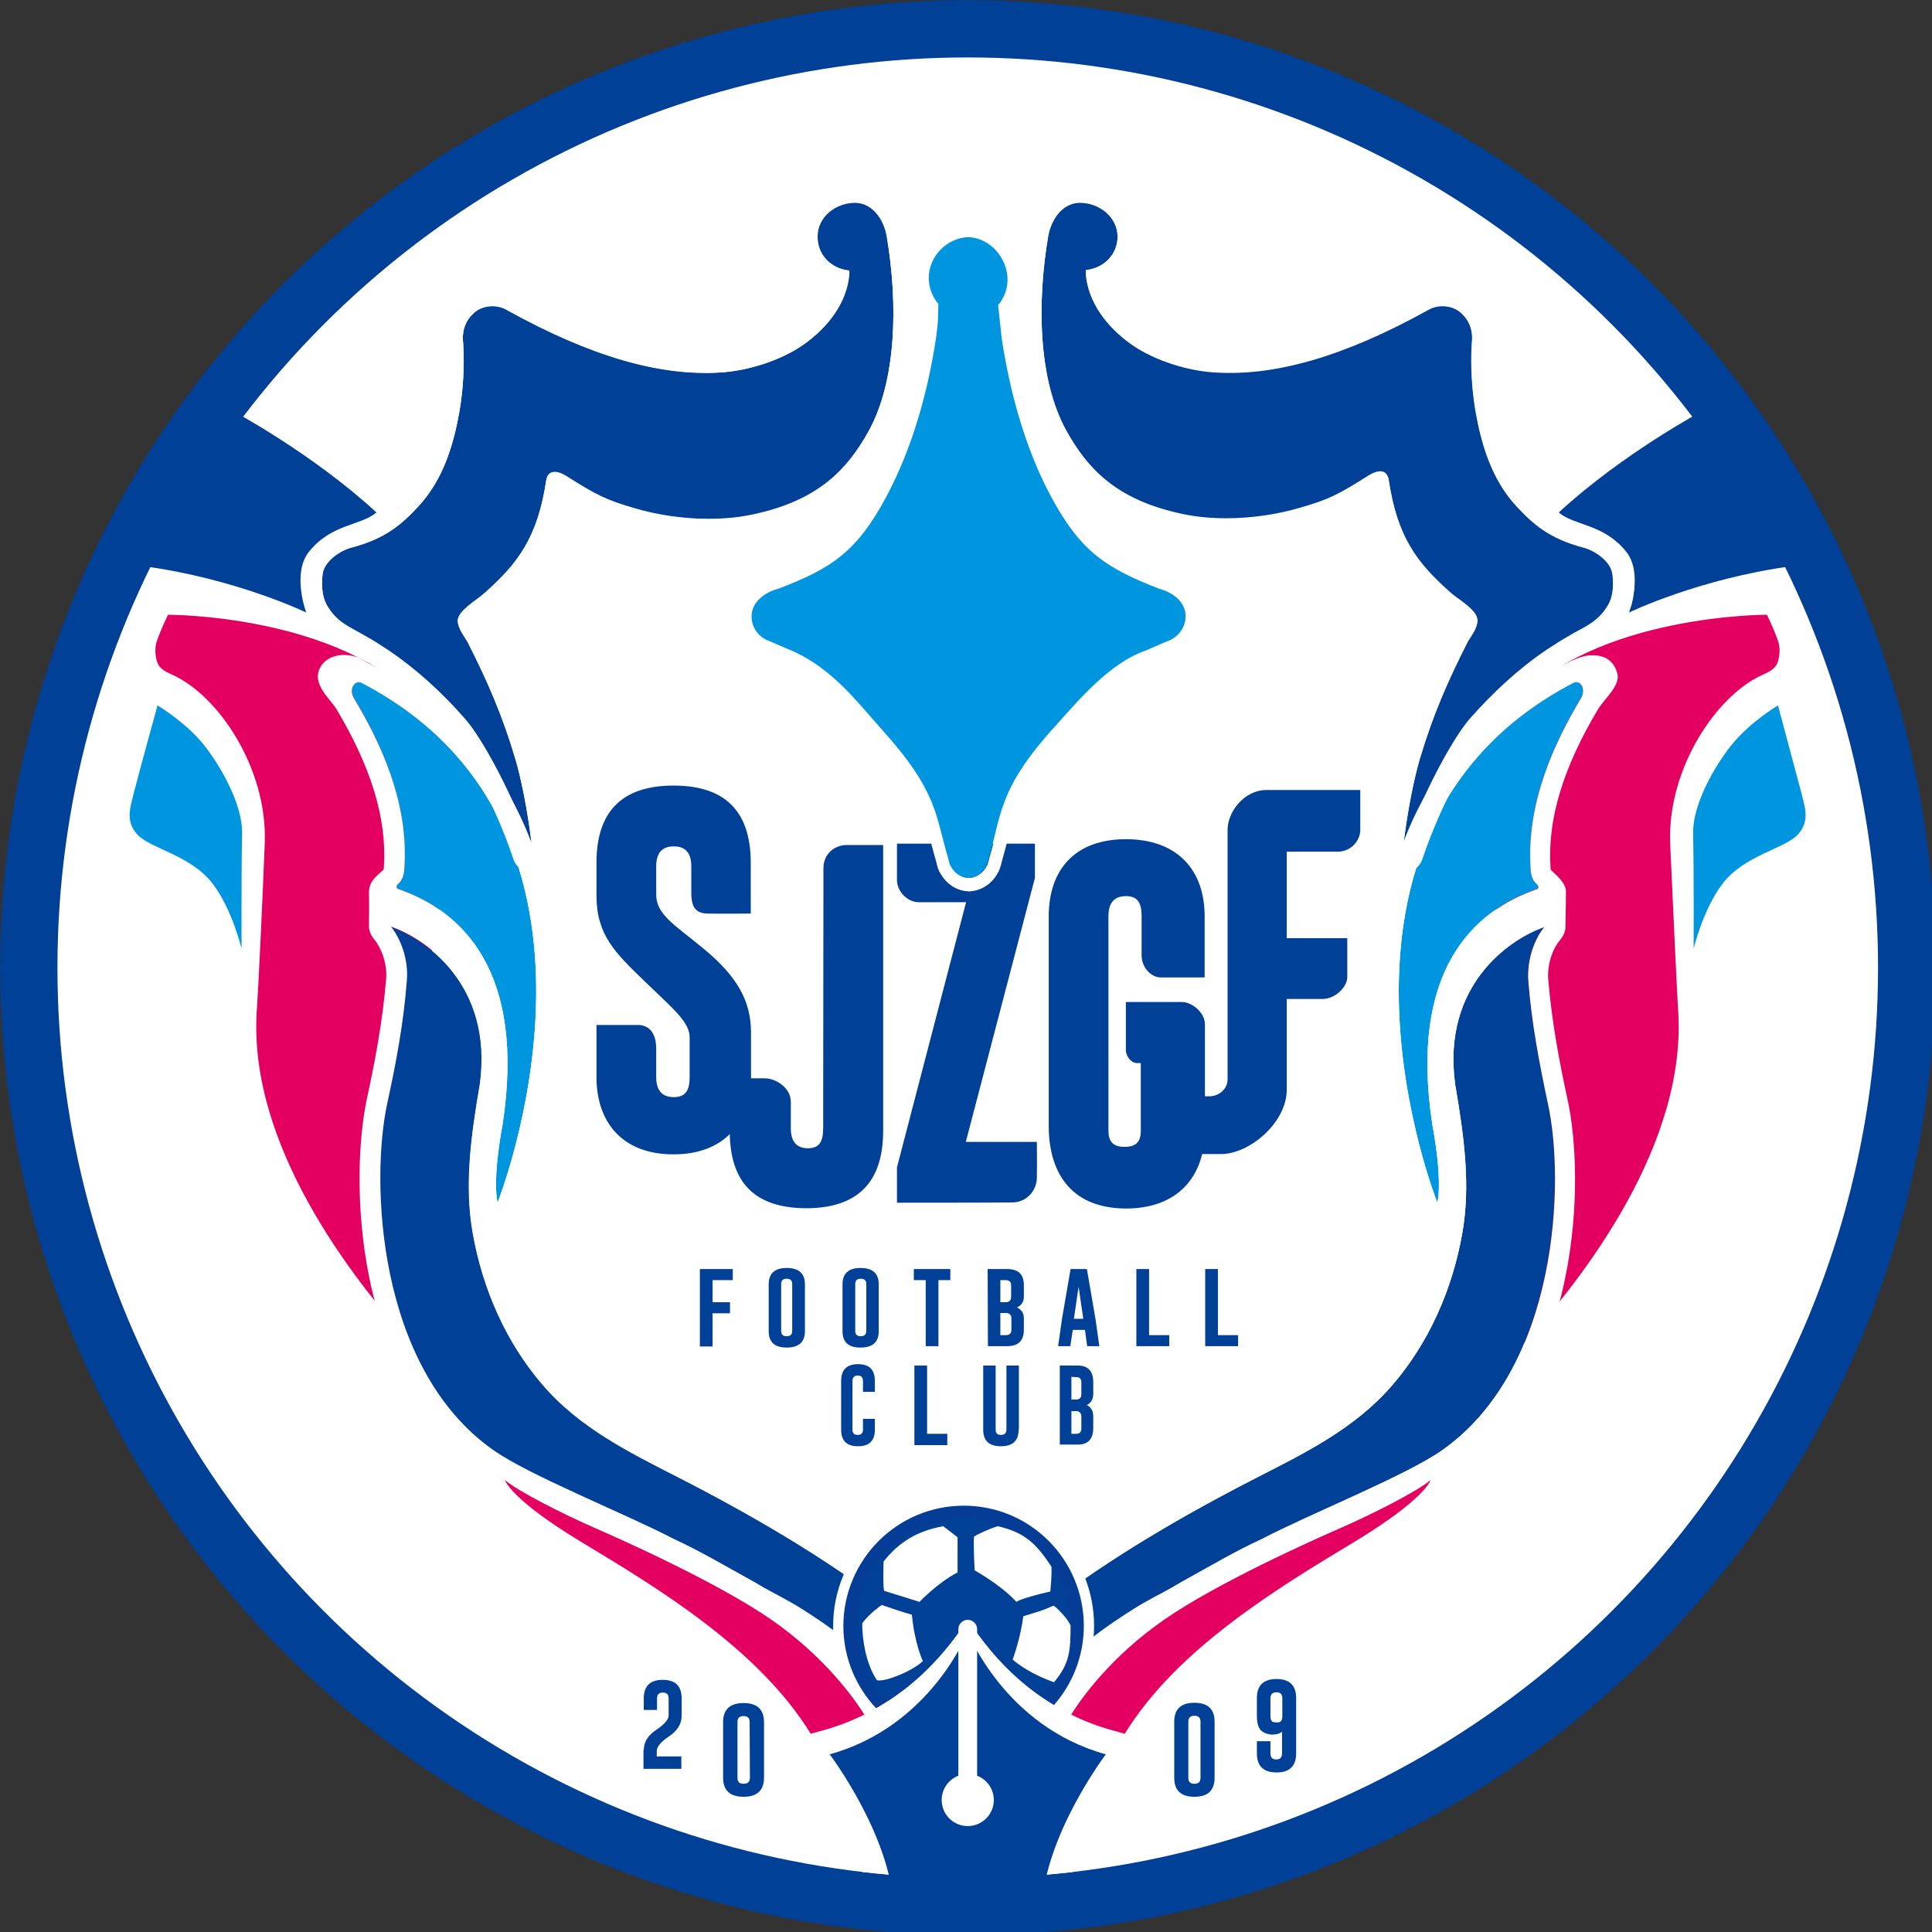 <svg xmlns="http://www.w3.org/2000/svg" width="316.228" height="316.228" viewBox="0 0 185.208 185.208" xml:space="preserve"><rect x="0" y="0" width="185.208" height="185.208" fill="#333333" stroke="none"/><g transform="translate(-56.087 -74.434)"><g transform="translate(42.858 61.205) scale(.265)"><g><circle cx="400" cy="400" r="350" style="fill:#004097"/><circle cx="400" cy="400" r="329.3" style="fill:#fff"/></g><g><path d="m 145.7,354.9 c 1,-27 -16.8,-53.6 -33.7,-61 -1.8,-0.8 -4,-1.9 -4.9,-3.7 -0.9,-1.8 -1.4,-5.5 -0.5,-8.2 0.6,-1.8 2.3,-6.1 4.1,-9.7 0,0 62,-0.2 91.2,32.1 21.5,23.8 5.8,85 -5,129.1 -10.8,44.1 1.6,102.3 1.6,102.3 -20.7,-22.9 -59.6,-72.2 -55.6,-121.6 0.5,-6.9 2.2,-43.2 2.8,-59.3 z" style="fill:#e40061"/><path d="m 180.9,296.9 c 102.6,53.7 49,188.1 49,188.1 -1.9,-9.4 1.8,-28.1 1.8,-28.1 8.6,-55.9 -14.8,-77.5 -37.8,-85.4 -0.6,-0.2 -0.8,-1.1 0,-1.8 1.8,-1.6 2.2,-3.6 2.3,-5.9 1.5,-23.6 -8.6,-45.3 -18.2,-61.3 -2,-3.4 0.3,-6.9 2.9,-5.6 z" style="fill:#0096df"/><path d="m 109.6,219.4 -8,35.3 c 33.7,4.5 59.1,16.8 59.1,16.8 0,0 -5.3,-14.1 1,-22 8.2,-10.2 18.6,-9.3 24.4,-14.2 -23.2,-21.4 -52.3,-36.9 -52.3,-36.9 z" style="fill:#004097"/><path d="m 98.4,336.5 c -1.4,5.6 -3.2,10.3 1.1,15.2 4.6,5.2 19.7,7.6 27.5,18.1 7,9.3 10.3,23.3 10.3,23.3 0,0 -0.1,-29.5 0.2,-41.5 0.3,-10.3 -7.5,-24.3 -13.9,-32.3 -6.7,-8.3 -16.7,-14.2 -16.7,-14.2 0,0 -7.1,25.8 -8.5,31.4 z" style="fill:#0096df"/><path d="M385.4 642.4c-22.9-19.6-49.1-36.1-76.2-50.7v0c-4.6-2.5-9.2-4.9-13.9-7.3-17.2-8.8-35.7-17.8-49.2-33.6-13-15.1-21.6-34.3-25.2-54.8-3-17-.8-34.3 2.6-54 4.8-36.1-20.1-52.6-32.3-56.8 3 3.5 6.4 11 5.8 19.5-1.2 15.5-4 29.8-7.1 44.5-6 27.7-4 95.7 38.4 125.4 13.1 9.2 47.8 23 65 32 9.6 4.4 18.7 9.8 28.3 15.1.2.1.6.3.9.5.8.5 2.1 1.2 3.6 2.1 3.1 1.8 8.5 4.4 13.4 7.5 5.8 3.6 25.7 16.1 43.9 37.8 4.5-9.1 8.8-15.3 11.4-18.6-3.1-3.2-6.3-6.1-9.4-8.6zM166.6 257.8c.5-4.9 6.6-8.8 10.6-9.8 12.1-3.2 18-8.3 24.1-14.9 9.2-9.9 12.8-22.9 14.8-34.2 2-11.4 1.6-21.3 1.4-24v-.5c-.6-4.9.8-8.4 3.8-11.2 3-2.8 8.1-3.3 11.8-1.2 30.8 17.1 55.5 23.9 76.7 22.7 10.3-.5 22.4-4.3 30.7-10.1 8.5-6 15.8-14.9 16.6-25.7 0-.3-.1-.9 0-1.1-6.6-.7-11.5-5.6-11.5-12.2 0-7.1 6.6-12.3 13.6-12.3 6.4 0 10.5 6.2 11.5 12.2 4.1 24.3 3.6 52.2-6.6 70.6-7.7 13.9-18 24.5-39.6 29.6-15.8 3.8-33 1.7-44.5-1.6-10.8-3.1-14.3-4.9-25.2-11.8-2.7-1.7-6.6-2.7-7.3 1.6-3.1 20.6-10.2 30-22.4 40.8-3 2.7-9.3 6.1-9.6 9.8.1 3 2.4 5.6 3.6 7.8 7 13.8 12.5 26.2 17.3 42.4 1.5 5.1 4.4 17.2 6.2 33.6-6.7-20.1-18.3-41.2-24.4-48.1-8.3-9.5-17.7-18.1-27.8-24.9-2.7-1.8-5.5-3.6-8.4-5.2-1.7-1-3.5-1.9-5.2-2.9-3-1.7-5.9-3.7-8.2-7.5-2.3-3.7-2.4-7.9-2-11.9z" style="fill:#004097"/><path d="m 654.1,354.9 c -1,-27 16.8,-53.6 33.7,-61 1.8,-0.8 4,-1.9 4.9,-3.7 0.9,-1.8 1.4,-5.5 0.5,-8.2 -0.6,-1.8 -2.3,-6.1 -4.1,-9.7 0,0 -62,-0.2 -91.2,32.1 -21.5,23.8 -5.8,85 5,129.1 10.8,44.1 -1.6,102.3 -1.6,102.3 20.7,-22.9 59.6,-72.2 55.6,-121.6 -0.4,-6.9 -2.1,-43.2 -2.8,-59.3 z" style="fill:#e40061"/><path d="M 619,296.9 C 516.3,350.6 569.9,485 569.9,485 c 1.9,-9.4 -1.8,-28.1 -1.8,-28.1 -8.6,-55.9 14.8,-77.5 37.8,-85.4 0.6,-0.2 0.8,-1.1 0,-1.8 -1.8,-1.6 -2.2,-3.6 -2.3,-5.9 -1.5,-23.6 8.6,-45.3 18.2,-61.3 2.1,-3.4 -0.3,-6.9 -2.8,-5.6 z" style="fill:#0096df"/><path d="m 690.3,219.4 8,35.3 c -33.7,4.5 -59.1,16.8 -59.1,16.8 0,0 5.3,-14.1 -1,-22 -8.2,-10.2 -18.7,-9.3 -24.4,-14.2 23.2,-21.4 52.3,-36.9 52.3,-36.9 z" style="fill:#004097"/><path d="m 701.5,336.5 c 1.4,5.6 3.2,10.3 -1.1,15.2 -4.6,5.2 -19.7,7.6 -27.5,18.1 -7,9.3 -10.3,23.3 -10.3,23.3 0,0 0.1,-29.5 -0.2,-41.5 -0.3,-10.3 7.5,-24.3 14,-32.3 6.7,-8.3 16.7,-14.2 16.7,-14.2 0,0 6.9,25.8 8.4,31.4 z" style="fill:#0096df"/><path d="M414.4 642.4c22.9-19.6 49.1-36.1 76.2-50.7v0c4.6-2.5 9.2-4.9 13.9-7.3 17.2-8.8 35.7-17.8 49.2-33.6 13-15.1 21.6-34.3 25.2-54.8 3-17 .8-34.3-2.6-54-4.8-36.1 20.1-52.6 32.3-56.8-3 3.5-6.4 11-5.8 19.5 1.2 15.5 4 29.8 7.1 44.5 6 27.7 4 95.7-38.4 125.4-13.1 9.2-47.8 23-65 32-9.6 4.4-18.7 9.8-28.3 15.1-.2.1-.6.3-.9.5-.8.5-2.1 1.2-3.6 2.1-3.1 1.8-8.5 4.4-13.4 7.5-5.8 3.6-25.7 16.1-44 37.8-4.5-9.1-8.8-15.3-11.4-18.6 3.2-3.2 6.4-6.1 9.5-8.6zM633.2 257.8c-.5-4.9-6.6-8.8-10.6-9.8-12.1-3.2-18-8.3-24.1-14.9-9.2-9.9-12.8-22.9-14.8-34.2-2-11.4-1.6-21.3-1.4-24v-.5c.6-4.9-.8-8.4-3.8-11.2-3-2.8-8.1-3.3-11.8-1.2-30.8 17.1-55.5 23.9-76.7 22.7-10.3-.5-22.4-4.3-30.7-10.1-8.5-6-15.8-14.9-16.6-25.7 0-.3.1-.9 0-1.1 6.6-.7 11.5-5.6 11.5-12.2 0-7.1-6.6-12.3-13.6-12.3-6.4 0-10.5 6.2-11.5 12.2-4.1 24.3-3.6 52.2 6.6 70.6 7.7 13.9 18 24.5 39.6 29.6 15.8 3.8 33 1.7 44.5-1.6 10.8-3.1 14.3-4.9 25.2-11.8 2.7-1.7 6.6-2.7 7.3 1.6 3.1 20.6 10.2 30 22.4 40.8 3 2.7 9.3 6.1 9.7 9.8-.1 3-2.4 5.6-3.6 7.8-7 13.8-12.5 26.2-17.3 42.4-1.5 5.1-4.4 17.2-6.2 33.6 6.7-20.1 18.3-41.2 24.4-48.1 8.3-9.5 17.7-18.1 27.8-24.9 2.7-1.8 5.5-3.6 8.4-5.2 1.7-1 3.5-1.9 5.2-2.9 3-1.7 5.9-3.7 8.2-7.5 2.2-3.7 2.4-7.9 1.9-11.9z" style="fill:#004097"/><g><path d="m 265.7,439.6 v -18.9 h 15.1 c 2.7,0 6.5,1.6 6.5,8.6 v 10.2 c 0,4.9 2.1,7.3 6.4,7.3 4.2,0 5.7,-2.4 5.7,-7.2 v -14.4 c 0,-5.7 -6.3,-10.6 -16.5,-20.5 -10.4,-10.1 -17.2,-16.5 -17.2,-30.8 V 362 c 0,-18.6 9.3,-27.9 27.9,-27.9 18.6,0 27.9,9.3 27.9,27.9 v 18.4 c 0,0 -11.6,0.1 -15.7,0 -4.1,-0.1 -5.8,-2.2 -5.8,-7.4 v -9.7 c 0,-4.8 -2.1,-7.2 -6.3,-7.2 h -0.1 c -4.2,0 -6.3,2.4 -6.3,7.2 v 10.2 c 0,7.5 7.1,11.2 17.5,19.9 11.6,9.7 16.8,18.4 16.8,30.1 v 16 c 0,15.9 -9.3,28 -27.9,28 -18.7,0.1 -28,-11.7 -28,-27.9 z" style="fill:#004097"/><path d="M313.9 459v-19h12.7c3.8 0 9.4 3.3 9.4 8.5v9.6c0 4.8 2.1 7.2 6.2 7.2 4.1 0 5.5-2.4 5.5-7.2 0 0 .1-88.1.1-94.1 0-5.3 4.1-8.4 8.5-8.4h13.1V459c0 18.7-9.3 28-27.9 28-18.7-.1-27.6-9.4-27.6-28zM374.4 485v-12.8l25-95.9h-17.1c-4.1 0-7.9-3.9-7.9-8v-13.2h49.9v12.4l-25 95.5H425c0 0 .1 8.7 0 13.1-.1 4.4-3.5 8.8-9 8.8-5.6.1-41.6.1-41.6.1zM429.3 457.3v-75.9c0-16.7 9.3-27.9 27.9-27.9 18.6 0 28.5 11.1 28.5 27.9v22.1h-16c-3.2 0-6.8-3.4-6.8-8v-14.1c0-4.8-1.4-7.3-5.6-7.3h-.1c-4.2 0-6.3 2.4-6.3 7.3V459c0 3.6 1.5 5.8 5.7 5.8 4.3 0 6-1.8 6-5.8v-24.5h-1.3c-2.4 0-4.1-2.8-4.1-4.6v-17.5h20.3c3.5 0 8.3 3.7 8.3 8.1v38.6c-.2 16.7-10 28-28.6 28-21-.1-27.9-14.4-27.9-29.8z" style="fill:#004097"/><path d="m 542,350.2 v -14.5 h -33.9 c -8.1,0 -14.1,7.9 -14.1,14.4 v 90.2 c 0,3.9 -3.5,6.2 -6.5,6.2 h -7.3 v 20.9 h 11.3 c 10.3,0.1 23.9,-11.3 23.9,-23.3 v -32.8 h 12.9 c 4.7,0 9,-4.4 9,-7.9 V 389.3 H 515.4 V 358 h 18.3 c 5.1,0.1 8.3,-4.2 8.3,-7.8 z" style="fill:#004097"/></g><g><path d="m 400.3,135.8 c 7.8,0.2 14.1,7.5 14.1,15.4 0,3.5 -1.3,6.7 -3.4,9.2 0.2,1.8 0.4,3.7 0.6,5.7 0.3,2.5 0.5,4.3 0.6,5.7 2.9,19.6 8.5,40.2 17.9,57.8 10.7,20 19.7,26 39.4,33.5 0.1,0 0.1,-0.1 0.1,-0.1 h 0.1 c 4.4,1.2 9.3,4.6 9.3,9.9 0,3.7 -2.2,6.9 -5.2,8.4 -0.1,0.1 -0.2,0.1 -0.4,0.2 h -0.1 q -0.1,0 -0.2,0.1 c -1.6,0.7 -8.3,3.6 -8.4,3.6 -13.3,4.6 -24.8,18.5 -33.3,27.9 -20.4,22.5 -19,32.1 -23.6,47.2 -0.4,1.8 -0.7,2.6 -1.1,3.2 -1.2,2.2 -3.4,3.7 -5.8,4 H 400 c -2.5,-0.3 -4.6,-1.8 -5.8,-4 -0.5,-0.7 -0.7,-1.4 -1.1,-3.2 -4.6,-15.1 -3.6,-23.8 -23.9,-46.4 -8.5,-9.3 -17.8,-22.2 -32.9,-28.7 -0.1,0 -6.8,-3 -8.4,-3.6 -0.1,0 -0.1,-0.1 -0.2,-0.1 h -0.1 q -0.2,-0.1 -0.4,-0.2 c -3.1,-1.6 -5.2,-4.7 -5.2,-8.4 0,-5.2 4.9,-8.7 9.3,-9.9 h 0.1 l 0.1,0.1 c 19.7,-7.6 28.7,-13.6 39.4,-33.5 9.4,-17.5 15.1,-38.2 18,-57.8 0.1,-1.4 0.4,-2.6 0.6,-5.7 0.1,-1.9 0.1,-4.2 0.2,-6.1 -2.1,-2.5 -3.5,-5.9 -3.5,-9.4 -0.3,-7.9 6.3,-14.5 14.1,-14.8 m 0,-4.6 h -0.1 c -10.4,0.3 -18.8,9 -18.8,19.4 0,3.8 1.2,7.7 3.4,10.9 v 1.1 c 0,1.1 -0.1,2.2 -0.1,3.2 -0.1,1.6 -0.2,2.7 -0.3,3.6 -0.1,0.6 -0.2,1.2 -0.2,1.9 -2.2,14.9 -7.1,36.6 -17.5,56.1 -9.8,18.2 -17.7,23.9 -36.2,31.1 -0.3,0 -0.5,0.1 -0.7,0.2 -6.3,1.8 -12.6,6.9 -12.6,14.3 0,5.1 2.9,9.9 7.5,12.4 0.1,0.1 0.3,0.2 0.5,0.3 0.2,0.1 0.3,0.2 0.5,0.3 0.1,0 0.2,0.1 0.3,0.1 0.6,0.3 2.6,1.1 8.1,3.5 l 0.3,0.1 c 11.7,5.1 19.9,14.4 27.1,22.7 1.5,1.7 2.9,3.3 4.3,4.8 15.8,17.6 18,26 20.7,36.7 0.6,2.5 1.3,5 2.1,7.8 0.4,1.8 0.8,3.2 1.7,4.5 2,3.4 5.3,5.7 9.2,6.1 h 0.2 c 0.2,0 0.5,0.1 0.7,0.1 0.2,0 0.5,0 0.7,-0.1 h 0.3 c 3.8,-0.4 7.2,-2.7 9.2,-6.1 0.9,-1.4 1.3,-2.8 1.7,-4.5 0.9,-3.1 1.6,-5.9 2.3,-8.7 2.6,-10.4 4.8,-19.5 20.3,-36.6 0.8,-0.9 1.6,-1.7 2.4,-2.7 8,-9 18,-20.2 29,-24 q 0.2,-0.1 2.9,-1.2 c 2.1,-0.9 4.9,-2.1 5.8,-2.5 0.3,-0.1 0.6,-0.2 0.9,-0.4 0.1,-0.1 0.3,-0.2 0.5,-0.3 4.5,-2.5 7.4,-7.3 7.4,-12.3 0,-7.4 -6.3,-12.5 -12.6,-14.3 -0.1,0 -0.4,-0.1 -0.6,-0.1 -18.5,-7.2 -26.4,-12.9 -36.2,-31.1 -8.2,-15.3 -14.2,-34.7 -17.4,-56.1 -0.1,-1.5 -0.3,-3.4 -0.6,-5.7 -0.1,-1.2 -0.3,-2.4 -0.4,-3.8 2.1,-3.1 3.3,-6.8 3.3,-10.6 0,-10.5 -8.5,-19.7 -18.6,-20 -0.3,-0.1 -0.4,-0.1 -0.4,-0.1 v 0 z" style="fill:#fff"/><path d="m 469.6,263 h -0.1 c -19.6,-7.6 -28.7,-13.6 -39.4,-33.5 -9.4,-17.5 -15,-38.2 -17.9,-57.8 -0.1,-1.4 -0.3,-3.2 -0.6,-5.7 -0.2,-1.9 -0.4,-3.8 -0.6,-5.7 2.1,-2.5 3.4,-5.7 3.4,-9.2 0,-7.8 -6.3,-15.1 -14.1,-15.4 -7.8,0.2 -14.4,6.9 -14.4,14.8 0,3.5 1.4,7 3.5,9.4 -0.1,1.8 -0.1,4.1 -0.2,6.1 -0.2,3.1 -0.5,4.3 -0.6,5.7 -2.9,19.6 -8.6,40.2 -18,57.8 -10.7,20 -19.7,26 -39.4,33.5 -0.1,0 0,-0.1 -0.1,0 -4.4,1.2 -9.3,4.6 -9.3,9.9 0,3.7 2.2,6.9 5.2,8.4 0.1,0.1 0.2,0.1 0.4,0.2 h 0.1 q 0.1,0 0.2,0.1 c 1.6,0.7 8.3,3.6 8.4,3.6 15.1,6.5 24.5,19.4 32.9,28.7 20.3,22.5 19.3,31.2 23.9,46.4 0.4,1.8 0.6,2.6 1.1,3.2 1.2,2.2 3.3,3.7 5.8,4 h 0.9 c 2.5,-0.3 4.6,-1.8 5.8,-4 0.5,-0.7 0.7,-1.4 1.1,-3.2 4.6,-15.1 3.2,-24.7 23.6,-47.2 8.4,-9.3 19.9,-23.3 33.3,-27.9 0.1,0 6.8,-3 8.4,-3.6 0.1,0 0.1,-0.1 0.2,-0.1 h 0.1 c 0.2,-0.1 0.3,-0.1 0.4,-0.2 3,-1.6 5.2,-4.7 5.2,-8.4 0.1,-5.3 -4.8,-8.7 -9.2,-9.9 z" style="fill:#0096df"/></g><g><path d="m 634.9,293.2 c -0.9,-2.9 -3.1,-6.2 -8.6,-6.2 -1.5,0 -3.8,-0.3 -10.8,3.4 -24.9,13 -43.1,31.7 -54.2,55.4 -8.8,18.8 -13.1,40.8 -12.8,65.4 0.6,41.2 13.9,75.1 14.5,76.5 1.1,2.8 3.9,4.6 6.8,4.6 h 0.7 c 0.5,0 1,-0.2 1.5,-0.3 -0.1,0.9 -0.3,1.8 -0.4,2.7 -3.5,19.7 -11.7,37.5 -23.6,51.3 -12,14 -28.6,22.5 -44.7,30.7 l -2.3,1.2 c -4.1,2.1 -8.4,4.4 -14,7.4 -31.2,16.8 -56.6,33.6 -77.5,51.5 -4,3.4 -7.1,6.1 -9.9,8.9 -2.6,2.6 -2.9,6.8 -0.6,9.7 2.1,2.7 6.3,8.6 10.6,17.3 1.1,2.2 3.3,3.8 5.7,4.1 0.3,0 0.6,0.1 0.9,0.1 2.2,0 4.2,-1 5.6,-2.6 11.6,-13.9 25.8,-26.1 42.2,-36.3 2.9,-1.8 6.1,-3.5 8.8,-4.9 1.7,-0.9 3.2,-1.7 4.4,-2.4 h 0.1 c 1.1,-0.7 2,-1.2 2.8,-1.6 l 0.7,-0.4 h 0.1 c 0.2,-0.1 0.4,-0.2 0.5,-0.3 0.1,0 0.2,-0.1 0.3,-0.1 2.2,-1.2 4.5,-2.5 6.7,-3.7 7.2,-4.1 14,-7.9 21.1,-11.1 0.1,-0.1 0.2,-0.1 0.3,-0.2 6.3,-3.3 15,-7.2 24.2,-11.4 16.2,-7.3 32.9,-14.9 41.7,-21.1 20,-14.1 34,-37.6 40.3,-68 5.5,-26.2 4,-51.4 1,-65 -2.9,-13.4 -5.7,-27.9 -7,-43.5 -0.5,-6.2 2.1,-11.9 4.1,-14.1 1.3,-1.6 2.1,-3.2 2.1,-4.8 0,-1 0.2,-8.1 0.2,-13 0,-2.9 -3.2,-5.7 -5.5,-7.8 0,-0.2 -0.1,-0.5 -0.1,-1 -1.1,-17.2 4.5,-35.9 17.2,-57.1 2.4,-4 8.4,-8.7 6.9,-13.3 z m -63.3,281.4 c -13.1,9.2 -47.8,23 -65,32 -9.6,4.4 -18.7,9.8 -28.3,15.1 -0.2,0.1 -0.6,0.3 -0.9,0.5 -0.8,0.5 -2.1,1.2 -3.6,2.1 -3.1,1.8 -8.5,4.4 -13.4,7.5 -5.8,3.6 -25.7,16.1 -44,37.8 -4.5,-9.1 -8.8,-15.3 -11.4,-18.6 3.1,-3.1 6.4,-6 9.4,-8.5 22.9,-19.6 49.1,-36.1 76.2,-50.7 4.6,-2.5 9.2,-4.9 13.9,-7.3 17.2,-8.8 35.7,-17.8 49.2,-33.6 13,-15.1 21.6,-34.3 25.2,-54.8 3,-17 0.8,-34.3 -2.6,-54 -4.8,-36.1 20.1,-52.6 32.3,-56.8 -3,3.5 -6.4,11 -5.8,19.5 1.2,15.5 4,29.8 7.1,44.5 6.1,27.5 4.1,95.5 -38.3,125.3 z m 50.2,-272 c -9.6,16 -19.7,37.7 -18.2,61.3 0.1,2.3 0.5,4.3 2.3,5.9 0.8,0.7 0.6,1.6 0,1.8 -23,7.9 -46.4,29.5 -37.8,85.4 0,0 3.7,18.7 1.8,28.1 0,0 -53.6,-134.4 49.1,-188.1 0.4,-0.2 0.7,-0.3 1.1,-0.3 2,-0.1 3.5,2.9 1.7,5.9 z" style="fill:#fff"/><path d="M440.6 123.1c7.1 0 13.6 5.2 13.6 12.3 0 6.6-5 11.5-11.5 12.2.1.2 0 .8 0 1.1.8 10.7 8 19.7 16.6 25.7 8.3 5.8 20.4 9.6 30.7 10.1 1.5.1 3 .1 4.5.1 20.2 0 43.6-6.9 72.2-22.9 1.5-.9 3.3-1.3 5.1-1.3 2.5 0 5 .9 6.8 2.5 3 2.8 4.3 6.3 3.8 11.2v.5c-.2 2.7-.6 12.6 1.4 24 2 11.4 5.6 24.3 14.8 34.2 6.2 6.6 12 11.7 24.1 14.9 4 1.1 10.2 4.9 10.6 9.8.4 4 .3 8.3-2 11.8-2.3 3.7-5.2 5.8-8.2 7.5-1.7 1-3.5 1.8-5.2 2.9-2.9 1.6-5.7 3.4-8.4 5.2-10.1 6.8-19.4 15.4-27.8 24.9-6.1 6.9-17.7 28-24.4 48.1 1.8-16.4 4.7-28.5 6.2-33.6 4.8-16.2 10.3-28.6 17.3-42.4 1.1-2.2 3.5-4.8 3.6-7.8-.3-3.7-6.6-7.1-9.7-9.8-12.2-10.8-19.3-20.1-22.4-40.8-.4-2.3-1.6-3.1-3.1-3.1-1.4 0-2.9.7-4.2 1.5-10.9 6.9-14.3 8.7-25.2 11.8-7.2 2.1-16.5 3.7-26.3 3.7-6 0-12.2-.6-18.2-2.1-21.6-5.1-31.9-15.7-39.6-29.6-10.2-18.4-10.7-46.3-6.6-70.6 1-5.8 5.1-12 11.5-12m-0-7.3c-9.3 0-17 7.6-18.8 18.4-2.4 14.3-6.5 50.2 7.4 75.4 7.2 12.9 18 26.9 44.4 33.2 6.2 1.5 12.9 2.3 19.9 2.3 9.5 0 19.5-1.4 28.3-4 10.6-3 15-5.1 24.1-10.7 3.8 19.1 11.6 29 23.9 39.9 1 .9 2.2 1.8 3.4 2.6.9.6 2.2 1.6 3.2 2.5-.2.4-.5.7-.6 1-.5.8-1 1.6-1.5 2.6-8.2 16.1-13.4 28.8-17.8 43.6v.1c-1 3.5-4.5 16.3-6.4 34.8-.4 3.7 2.1 7.2 5.8 8 .5.1 1.1.2 1.6.2 3.1 0 6-2 7-5.1 6.5-19.4 17.7-39.6 22.9-45.5 8.4-9.6 17.3-17.5 26.4-23.6 2.7-1.8 5.3-3.5 7.9-4.9 0 0 .1 0 .1-.1.9-.5 1.9-1 2.9-1.6.7-.4 1.5-.8 2.2-1.2 3.5-2 7.6-4.7 10.9-10 3.7-5.8 3.5-12.2 3.1-16.5-.9-9-10.1-14.6-16.1-16.2-10.7-2.8-15.5-7.3-20.6-12.8-8.2-8.9-11.2-21-12.9-30.5-2.1-11.8-1.4-21.7-1.3-22.1v-.5c.7-7-1.3-12.8-6.1-17.2-3.1-2.8-7.3-4.5-11.8-4.5-3.1 0-6.1.8-8.7 2.2-26.5 14.7-48.9 21.9-68.6 21.9-1.4 0-2.8 0-4.2-.1-9.2-.5-20-4-26.8-8.8-6.3-4.4-10.7-9.9-12.5-15.6 6.4-3.3 10.6-9.8 10.6-17.3-.3-11.1-9.7-19.9-21.3-19.9v0zM400.1 645.7c-2.8-2.8-5.9-5.6-9.9-8.9-20.9-17.9-46.2-34.7-77.5-51.5-5.6-3-9.9-5.3-14-7.4l-2.3-1.2c-16.1-8.2-32.7-16.6-44.7-30.7-11.9-13.8-20-31.5-23.6-51.3-.2-.9-.3-1.8-.4-2.7.5.2 1 .3 1.5.3h.7c3 0 5.7-1.8 6.8-4.6.6-1.4 13.9-35.3 14.5-76.5.3-24.5-3.9-46.5-12.8-65.4-11.1-23.8-29.4-42.4-54.2-55.4-1.4-.7-4.3-2.5-4.3-2.5-5.7-2.1-10.7-.8-13.1 2-5.5 6.5 2.5 12.6 4.8 16.5 12.7 21.2 18.3 39.9 17.2 57 0 .5-.1.9-.1 1.1-2.2 2.1-5.4 4.1-5.3 8.3.1 3.4 0 10.9 0 12.3 0 1.7.9 3.5 2.1 4.9 1.9 2.3 4.6 7.9 4.1 14.1-1.3 15.6-4.1 30.1-7 43.5-2.9 13.6-4.4 38.8 1 65 6.4 30.4 20.3 54 40.3 68 8.8 6.1 25.5 13.7 41.7 21.1 9.2 4.2 17.9 8.1 24.2 11.4.1.1.2.1.3.2 7.1 3.2 13.9 7.1 21.1 11.1 2.2 1.2 4.4 2.5 6.7 3.7.1.1.2.1.3.2.1.1.3.2.5.3v0l.7.4c.8.4 1.7 1 2.8 1.6h.1c1.3.7 2.7 1.5 4.4 2.4 2.8 1.5 5.9 3.1 8.8 4.9 16.3 10.2 30.5 22.4 42.2 36.3 1.4 1.7 3.5 2.6 5.6 2.6.3 0 .6 0 .9-.1 2.5-.3 4.6-1.8 5.7-4.1 4.3-8.8 8.5-14.6 10.6-17.3 2.5-2.8 2.2-7-.4-9.6zM178 302.6c-1.8-2.9-.3-5.9 1.7-5.9.4 0 .7.1 1.1.3 102.7 53.6 49.1 188 49.1 188-1.9-9.4 1.8-28.1 1.8-28.1 8.6-55.9-14.8-77.5-37.8-85.4-.6-.2-.8-1.1 0-1.8 1.8-1.6 2.2-3.6 2.3-5.9 1.6-23.6-8.6-45.2-18.2-61.2zm205.5 366.9c-18.2-21.7-38.1-34.1-43.9-37.8-5-3.1-10.3-5.7-13.4-7.5-1.5-.9-2.8-1.6-3.6-2.1-.3-.2-.7-.4-.9-.5-9.6-5.3-18.7-10.7-28.3-15.1-17.3-9-52-22.8-65-32C186 544.7 184 476.7 190 449.1c3.2-14.7 5.9-28.9 7.1-44.5.7-8.4-2.8-15.9-5.8-19.5 12.2 4.1 37.1 20.7 32.3 56.8-3.4 19.7-5.6 37-2.6 54 3.7 20.4 12.2 39.7 25.2 54.8 13.5 15.8 32 24.8 49.2 33.6 4.6 2.4 9.3 4.8 13.9 7.3 27.1 14.6 53.4 31.1 76.2 50.7 3.1 2.6 6.3 5.4 9.4 8.5-2.6 3.4-6.9 9.6-11.4 18.7z" style="fill:#fff"/><path d="m 359.2,123.1 c 6.4,0 10.5,6.2 11.5,12.2 4.1,24.3 3.6,52.2 -6.6,70.6 -7.7,13.9 -18,24.5 -39.6,29.6 -6,1.5 -12.2,2.1 -18.2,2.1 -9.8,0 -19.1,-1.6 -26.3,-3.7 -10.8,-3.1 -14.3,-4.9 -25.2,-11.8 -1.3,-0.8 -2.8,-1.5 -4.2,-1.5 -1.5,0 -2.8,0.8 -3.1,3.1 -3.1,20.6 -10.2,30 -22.4,40.8 -3,2.7 -9.3,6.1 -9.6,9.8 0.1,3 2.4,5.6 3.6,7.8 7,13.8 12.5,26.2 17.3,42.4 1.5,5.1 4.4,17.2 6.2,33.6 -6.7,-20.1 -18.3,-41.2 -24.4,-48.1 -8.3,-9.5 -17.7,-18.1 -27.8,-24.9 -2.7,-1.8 -5.5,-3.6 -8.4,-5.2 -1.7,-1 -3.5,-1.9 -5.2,-2.9 -3,-1.7 -5.9,-3.7 -8.2,-7.5 -2.3,-3.5 -2.4,-7.8 -2,-11.8 0.5,-4.9 6.6,-8.8 10.6,-9.8 12.1,-3.2 18,-8.3 24.1,-14.9 9.2,-9.9 12.8,-22.9 14.8,-34.2 2,-11.4 1.6,-21.3 1.4,-24 v -0.5 c -0.6,-4.9 0.8,-8.4 3.8,-11.2 1.8,-1.7 4.3,-2.5 6.8,-2.5 1.8,0 3.5,0.4 5.1,1.3 28.6,15.9 52,22.9 72.2,22.9 1.5,0 3,0 4.5,-0.1 10.3,-0.5 22.4,-4.3 30.7,-10.1 8.5,-6 15.8,-14.9 16.6,-25.7 0,-0.3 -0.1,-0.9 0,-1.1 -6.6,-0.7 -11.5,-5.6 -11.5,-12.2 -0.1,-7.3 6.5,-12.5 13.5,-12.5 m 0,-7.3 c -11.6,0 -21,8.8 -21,19.7 0,7.6 4.2,14.1 10.6,17.3 -1.8,5.7 -6.2,11.2 -12.5,15.6 -6.8,4.8 -17.6,8.3 -26.8,8.8 -1.4,0.1 -2.8,0.1 -4.2,0.1 -19.7,0 -42.1,-7.2 -68.6,-21.9 -2.6,-1.4 -5.6,-2.2 -8.6,-2.2 -4.4,0 -8.7,1.6 -11.8,4.5 -4.8,4.4 -6.9,10.2 -6.1,17.2 v 0.5 c 0,0.4 0.8,10.3 -1.3,22.1 -1.7,9.5 -4.7,21.6 -12.9,30.5 -5.1,5.5 -9.9,10 -20.6,12.8 -6,1.6 -15.2,7.3 -16.1,16.3 -0.4,4.3 -0.6,10.7 3.1,16.5 3.3,5.3 7.3,8 10.8,10 0.7,0.4 1.5,0.8 2.2,1.2 1,0.5 2,1 2.9,1.6 0,0 0.1,0 0.1,0.1 2.6,1.5 5.2,3.1 7.9,4.9 9.1,6.1 18,14.1 26.4,23.6 5.2,5.9 16.4,26.1 22.9,45.6 1,3.1 3.9,5.1 7,5.1 0.5,0 1,-0.1 1.6,-0.2 3.7,-0.8 6.2,-4.2 5.8,-8 -2,-18.5 -5.4,-31.3 -6.4,-34.8 v -0.1 c -4.4,-14.9 -9.6,-27.5 -17.8,-43.6 -0.5,-0.9 -1,-1.8 -1.5,-2.6 -0.2,-0.3 -0.4,-0.7 -0.6,-1 1,-0.8 2.3,-1.8 3.2,-2.5 1.1,-0.8 2.3,-1.7 3.4,-2.6 12.3,-10.8 20,-20.7 23.9,-39.8 9.1,5.6 13.5,7.7 24.1,10.8 8.8,2.5 18.9,3.9 28.3,3.9 7.1,0 13.8,-0.8 20,-2.3 26.3,-6.3 37.2,-20.3 44.4,-33.2 14,-25.2 9.8,-61.1 7.4,-75.4 -2.2,-11 -9.9,-18.5 -19.2,-18.5 v 0 z" style="fill:#fff"/></g></g><g><path d="m 400,635.89 c 4.091,5.866 14.581,21.924 34.457,32.748 7.005,-8.258 11.243,-18.953 11.243,-30.638 0,-26.1 -21.2,-47.2 -47.3,-47.1 -26,0 -47.1,21.2 -47.1,47.3 0,12.123 4.612,23.179 12.178,31.529 21.221,-10.804 32.291,-27.772 36.522,-33.839 z" style="fill:#fff"/><path d="m 400,635.89 c 3.859,5.534 13.411,20.139 31.164,30.862 C 437.906,659.074 442,649.014 442,638 c -0.1,-24.1 -19.6,-43.5 -43.6,-43.4 -24,0.1 -43.4,19.6 -43.4,43.6 0.048,11.501 4.559,21.937 11.876,29.697 19.013,-10.802 29.125,-26.273 33.124,-32.006 z" style="fill:#053c95"/><path d="m 400,635.89 c 3.549,5.089 11.909,17.85 27.037,28.209 6.257,-6.878 10.063,-16.034 10.063,-26.099 0,-21.4 -17.3,-38.7 -38.7,-38.6 -21.4,0 -38.6,17.4 -38.6,38.7 0,10.668 4.3,20.29 11.263,27.26 16.33,-10.56 25.242,-24.172 28.937,-29.47 z" style="fill:#004097"/><g><path d="M383.756 650.805c0 0-2.961-6.161-3.961-16.761-3.4-.9-10.891-3.536-10.891-3.536 0 0-4.202 2.807-7.002 6.506 0 .2-.074.549-.071.849.044 4.598 1.132 13.649 5.304 19.873 3 .8 13.42-3.631 16.62-6.931zM431.074 630.742c-4.347 1.982-5.389 2.068-10.989 3.868-.928 7.786-3.831 15.653-3.831 15.653 0 0 4.868 4.62 14.958 8.204 5.564-6.695 5.989-11.067 5.989-20.567-1.203-2.654-4.926-6.359-6.126-7.159zM410.843 602.032c-3.583 1.083-7.899 3.206-8.599 3.806-.2 4.8.256 12.163.256 12.163 0 0 9.6 5.3 15.1 11.4 0 0 1.361-1.259 12.261-3.759.2-2.1.598-6.203.398-9.003-5.4-8.2-9.616-12.407-19.416-14.607zM369.551 614.8c-.1 4.1-.2 9.1.2 10.6 4.6 1.4 12.8 4 12.8 4 0 0 6.47-6.868 13.77-10.668v-12.7c-2.1-1.6-3.8-3-5.2-4-9.3 1.7-15.87 5.569-21.57 12.768z" style="fill:#fff"/></g></g><g><path d="M303.2 509H315v4h-7.3v8h6.3v4h-6.3v12h-4.6v-28zM341.1 531.5c0 3.9-2.2 5.9-6.6 5.9-4.4 0-6.5-2-6.5-5.9v-17c0-3.9 2.2-5.9 6.5-5.9 4.4 0 6.6 2 6.6 5.9zm-4.6-17.1c0-1.3-.7-1.9-2-1.9-1.3 0-2 .6-2 1.9v17c0 1.3.7 1.9 2 1.9 1.3 0 2-.6 2-1.9zM367.8 531.5c0 3.9-2.2 5.9-6.6 5.9-4.4 0-6.5-2-6.5-5.9v-17c0-3.9 2.2-5.9 6.5-5.9 4.4 0 6.6 2 6.6 5.9zm-4.5-17.1c0-1.3-.7-1.9-2-1.9-1.3 0-2 .6-2 1.9v17c0 1.3.7 1.9 2 1.9 1.3 0 2-.6 2-1.9zM393.7 509v4h-4.3v23.9h-4.6V513h-4.3v-4zM407.2 509h7c4.1 0 6.1 1.9 6.1 5.8v4.2c0 1.8-.8 3.1-2.5 3.9 1.7.8 2.5 2.1 2.5 3.9v4.2c0 3.9-2 5.9-6.1 5.9h-6.9l-.1-27.9v0zm4.6 4v8h1.4c.6 0 1.1 0 1.3-.1.8-.3 1.2-.9 1.2-1.8v-4.2c0-1.3-.7-1.9-2-1.9zm0 11.9v8h2c1.3 0 2-.6 2-1.9v-4.2c0-.9-.4-1.5-1.2-1.8-.2-.1-.7-.1-1.3-.1zM446.2 527l1.4 9.9h-4.4L442.4 531H438l-.9 5.9h-4.4l1.4-9.9 3.1-18h5.9zm-4.4 0-1.7-11.6-1.7 11.6zM461 536.9V509h4.6v23.9h7.3v4zM485.9 536.9V509h4.6v23.9h7.3v4zM366.4 567.1c0 4-2 6-6.1 6-4.1 0-6.1-2-6.1-6v-17.6c0-4 2-6.1 6.1-6.1 4.1 0 6.1 2 6.1 6.1v3.9h-4.3v-3.9c0-1.3-.6-2-1.9-2-1.2 0-1.9.7-1.9 2v17.6c0 1.3.6 1.9 1.9 1.9 1.2 0 1.9-.6 1.9-1.9v-3.9h4.3zM380.7 572.7v-28.8h4.6v24.7h7.3v4.1zM418.4 567.1c0 4-2.1 6-6.4 6-4.3 0-6.4-2-6.4-6v-23.2h4.5v23.2c0 1.3.6 1.9 1.9 1.9 1.3 0 2-.6 2-1.9v-23.2h4.5v23.2zM433.3 543.9h6.5c3.7 0 5.6 2 5.6 6v4.3c0 1.9-.8 3.2-2.3 4 1.5.8 2.3 2.1 2.3 4v4.3c0 4-1.9 6-5.6 6h-6.5zm4.2 4.1v8.2h1.3c.6 0 1 0 1.2-.1.8-.3 1.1-.9 1.1-1.8V550c0-1.3-.6-1.9-1.8-1.9zm0 12.3v8.3h1.8c1.2 0 1.8-.7 1.8-2v-4.3c0-.9-.4-1.5-1.1-1.8-.2-.1-.6-.1-1.2-.1h-1.3zM282.8 683c0-2.9 1.5-5.3 4.5-7.3 3-2 4.5-3.8 4.5-5.2v-6.2c0-1.4-.7-2.1-2.1-2.1v0c-1.4 0-2.1.7-2.1 2.1v4.2h-4.8v-4.2c0-4.4 2.3-6.7 6.8-6.7 4.6 0 6.9 2.2 6.9 6.7v6.3c0 2.9-1.5 5.4-4.5 7.4-3 2-4.5 3.8-4.5 5.4v1.9h8.9v4.5H282.7V683ZM326.3 693c0 4.6-2.5 6.9-7.4 6.9-4.9 0-7.4-2.3-7.4-6.9v-20.1c0-4.6 2.5-6.9 7.4-6.9 4.9 0 7.4 2.3 7.4 6.9zm-5.2-20.1c0-1.5-.7-2.2-2.2-2.2v0c-1.5 0-2.2.7-2.2 2.2V693c0 1.5.7 2.2 2.2 2.2 1.5 0 2.3-.7 2.3-2.2zM489.3 693c0 4.6-2.4 6.9-7.3 6.9-4.9 0-7.3-2.3-7.3-6.9v-20.2c0-4.6 2.4-6.9 7.3-6.9 4.9 0 7.3 2.3 7.3 6.9zm-5.1-20.2c0-1.5-.7-2.2-2.2-2.2v0c-1.5 0-2.2.7-2.2 2.2V693c0 1.5.7 2.2 2.2 2.2 1.5 0 2.2-.7 2.2-2.2zM513.9 676.2c-.9.8-2.1 1.2-3.5 1.2h-.7c-1.6-.2-2.8-.7-3.7-1.6-.9-1-1.4-2.6-1.4-5.1v-6.5c0-4.6 2.4-6.9 7.1-6.9 4.7 0 7.1 2.3 7.1 6.9v20c0 4.6-2.4 6.9-7.1 6.9-4.7 0-7.1-2.3-7.1-6.9v-4.4h4.9v4.4c0 1.5.7 2.2 2.1 2.2v0c1.4 0 2.1-.7 2.1-2.2v-8h.2zm-4.4-5.5c0 1.2.3 1.8.8 2.1.3.1.7.2 1.3.2h.5c1.2 0 1.7-.8 1.7-2.2v-6.5c0-1.5-.7-2.2-2.1-2.2-1.4 0-2.2.7-2.2 2.2z" style="fill:#004097"/></g><g><path d="m 465.09,679.41 -7.96,10.56 c -0.17,0.23 -13.43,17.97 -19,37.14 -12.51,1.45 -25.23,2.19 -38.13,2.19 -12.9,0 -25.62,-0.74 -38.13,-2.19 -5.57,-19.17 -18.83,-36.91 -19,-37.14 l -7.96,-10.56 12.74,-3.54 c 31.75,-8.79 47.17,-32.55 52.35,-39.98 5.18,7.43 20.6,31.19 52.35,39.98 l 12.74,3.54 z" style="fill:#fff"/><path d="m 400,640.231 c 0,0 -13.171,34.132 -49.946,44.316 0,0 22.066,29.138 23.197,55.729 h 53.499 c 1.131,-26.592 23.197,-55.729 23.197,-55.729 -36.776,-10.184 -49.946,-44.316 -49.946,-44.316 z" style="fill:#004097"/><path d="M362.6 670.17c-4.52 2.24-9.49 4.19-14.95 5.7l-4.46 1.24c-18.89-30.8-55.68-52.92-82.62-69.16-26.22-15.8-28.01-22.63-28.01-22.63 4.73 4.03 20.86 12.26 33.09 17.58 9.1 3.96 44.08 19.59 63.38 32.99 19.02 13.22 29.63 28.04 33.57 34.28zM567.44 585.32c0 0-1.79 6.83-28.01 22.63-26.94 16.24-63.73 38.36-82.62 69.16l-4.46-1.24c-5.46-1.51-10.43-3.46-14.95-5.7 3.94-6.24 14.55-21.06 33.57-34.28 19.3-13.4 54.28-29.03 63.38-32.99 12.23-5.32 28.36-13.55 33.09-17.58z" style="fill:#e40061"/><path d="M 403.395,692.283 V 639.285 c 0,-1.875 -1.52,-3.395 -3.395,-3.395 -1.875,0 -3.395,1.52 -3.395,3.395 v 52.998 c -3.528,1.364 -6.035,4.78 -6.035,8.79 0,5.208 4.222,9.43 9.43,9.43 5.208,0 9.43,-4.222 9.43,-9.43 0,-4.01 -2.507,-7.426 -6.035,-8.79 z" style="fill:#fff"/></g></g></g></svg>